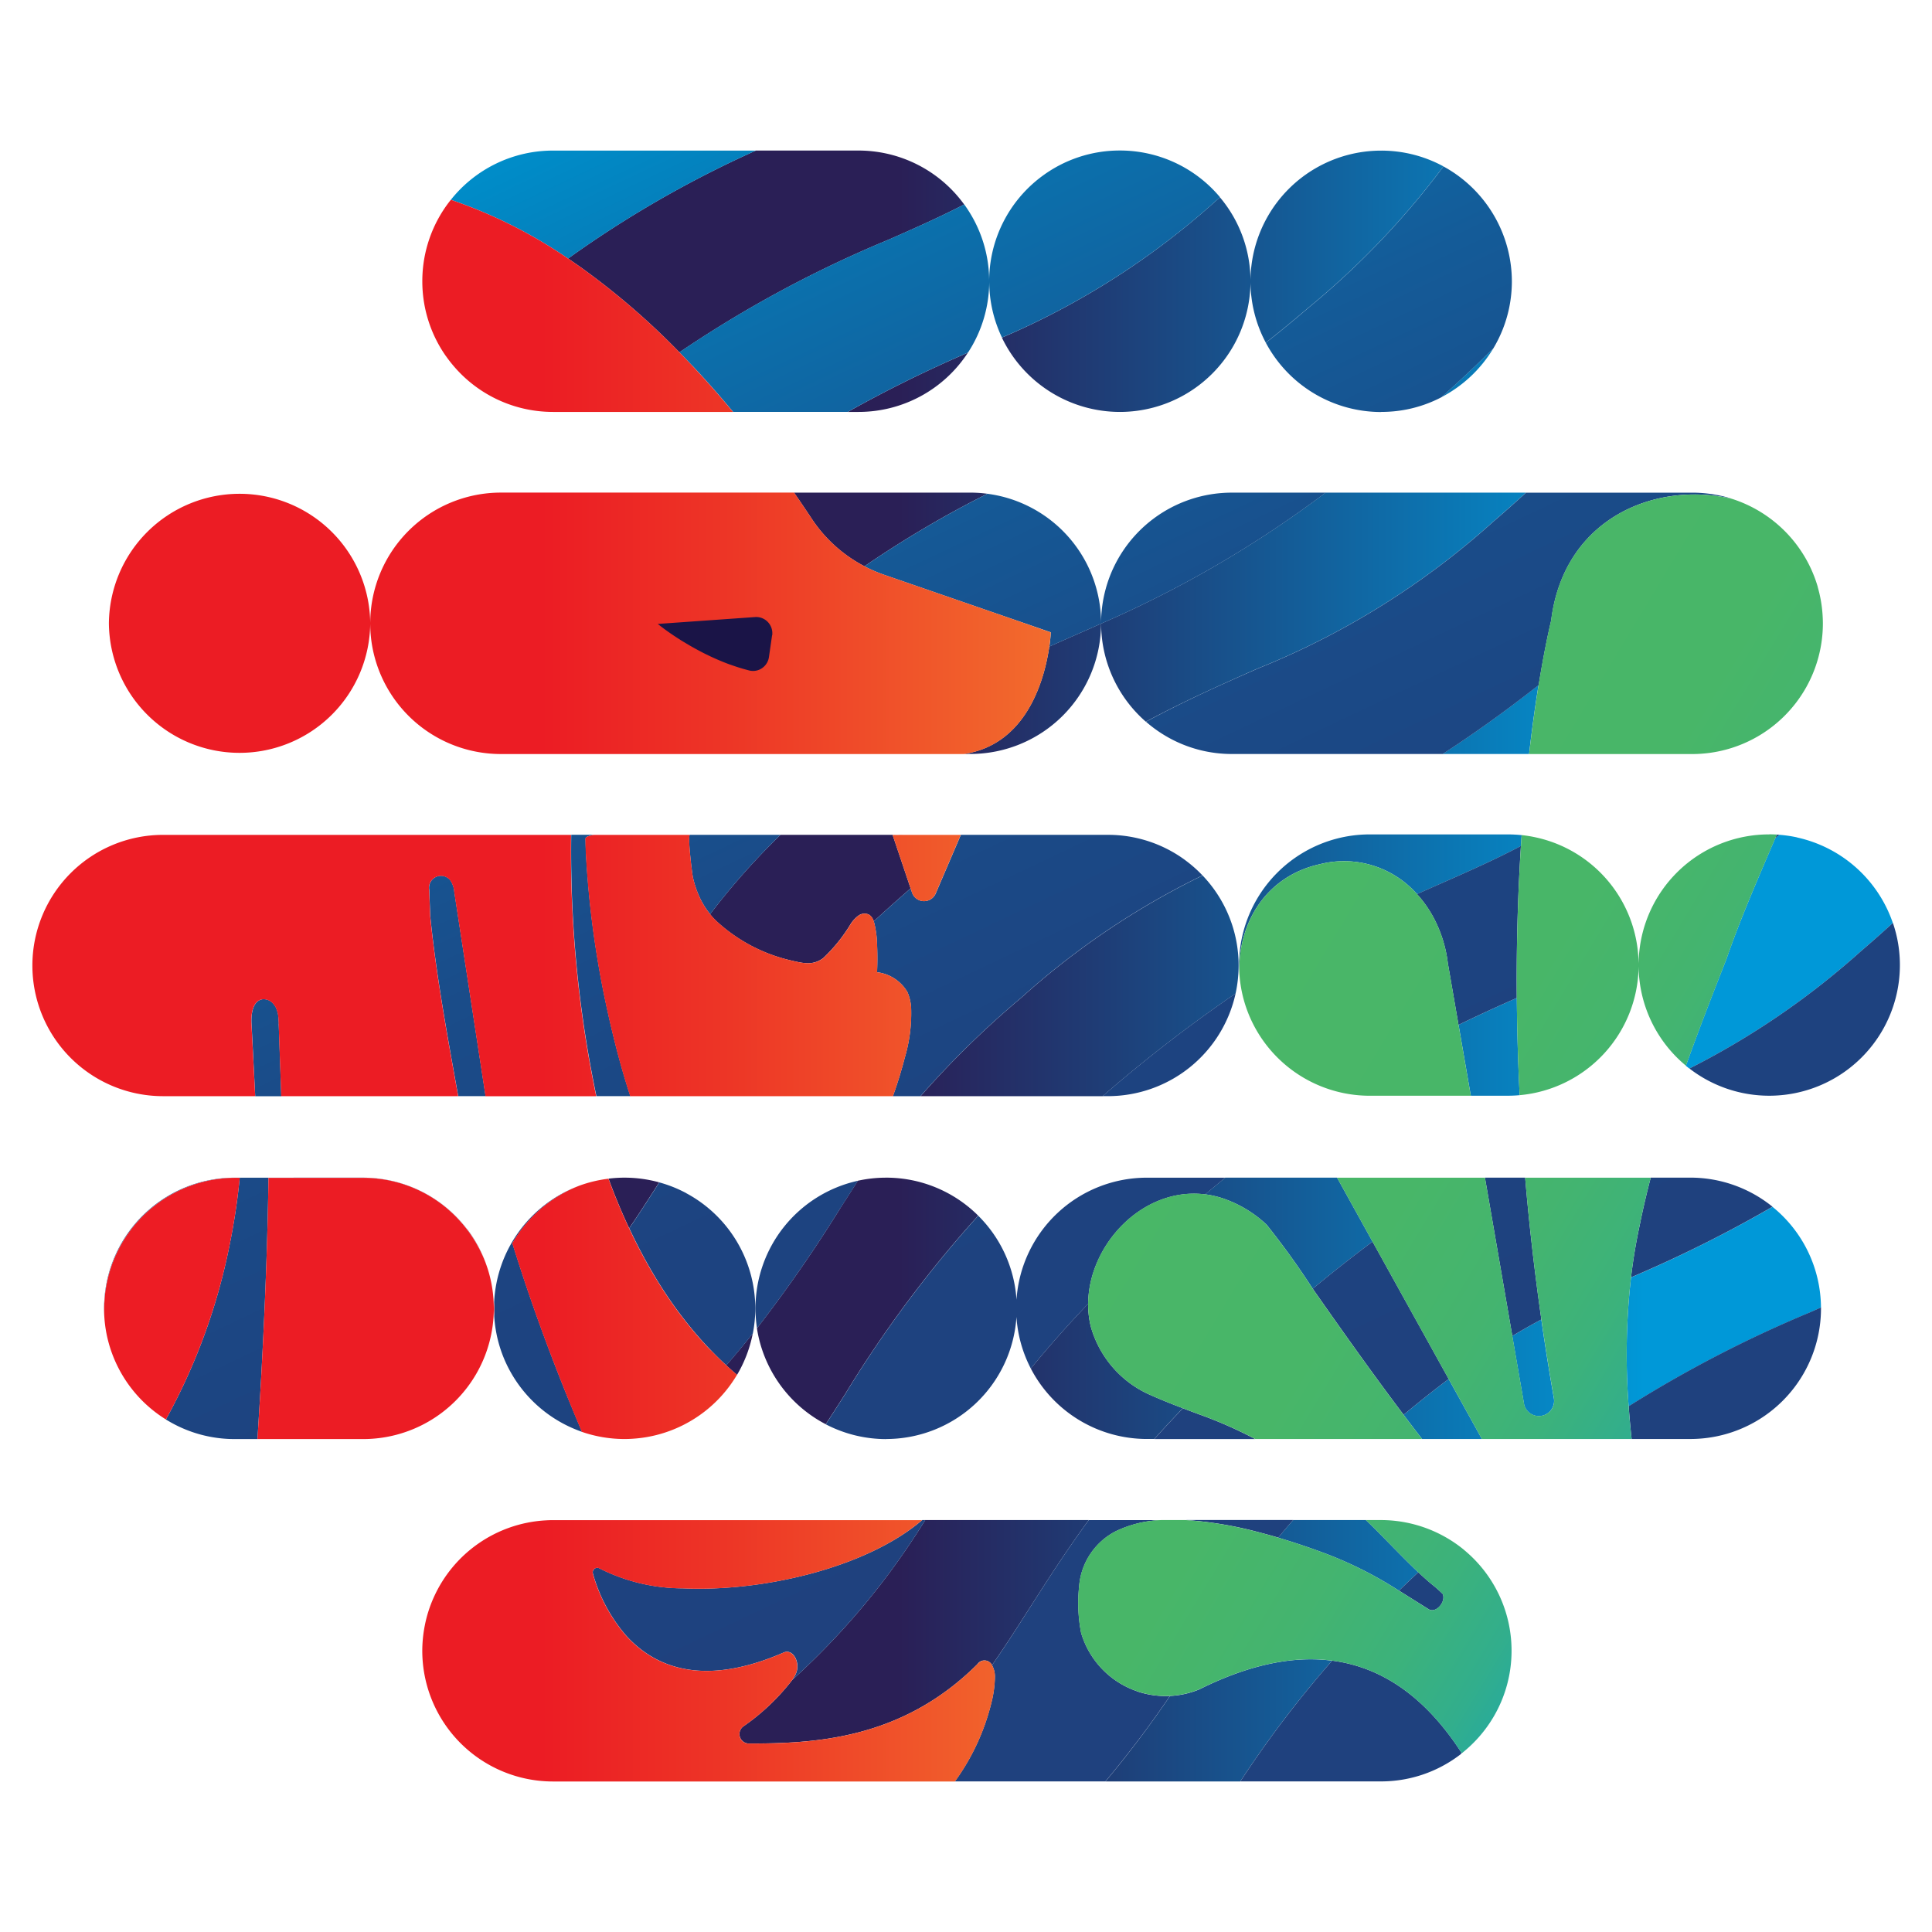 <svg id="LogoCrest_LogoCrest_FullColor" xmlns="http://www.w3.org/2000/svg" xmlns:xlink="http://www.w3.org/1999/xlink" width="154" height="154" viewBox="0 0 154 154">
  <defs>
    <linearGradient id="linear-gradient" y1="0.5" x2="1" y2="0.5" gradientUnits="objectBoundingBox">
      <stop offset="0.3" stop-color="#2a1f56"/>
      <stop offset="0.44" stop-color="#1f3c75"/>
      <stop offset="0.77" stop-color="#0588c6"/>
      <stop offset="0.83" stop-color="#0098d8"/>
    </linearGradient>
    <linearGradient id="linear-gradient-2" x1="0.733" y1="0.998" x2="0.215" y2="0.01" gradientUnits="objectBoundingBox">
      <stop offset="0.17" stop-color="#1f417e"/>
      <stop offset="0.43" stop-color="#1d4380"/>
      <stop offset="0.6" stop-color="#1a4c89"/>
      <stop offset="0.74" stop-color="#145b98"/>
      <stop offset="0.87" stop-color="#0b70ac"/>
      <stop offset="0.99" stop-color="#008bc7"/>
      <stop offset="1" stop-color="#008dc9"/>
    </linearGradient>
    <linearGradient id="linear-gradient-3" x1="0.21" y1="0.192" x2="0.878" y2="0.876" gradientUnits="objectBoundingBox">
      <stop offset="0" stop-color="#4ab767"/>
      <stop offset="0.44" stop-color="#48b668"/>
      <stop offset="0.59" stop-color="#44b46f"/>
      <stop offset="0.71" stop-color="#3cb27b"/>
      <stop offset="0.8" stop-color="#32ae8c"/>
      <stop offset="0.87" stop-color="#24a9a2"/>
      <stop offset="0.94" stop-color="#13a2bc"/>
      <stop offset="1" stop-color="#009cdb"/>
    </linearGradient>
    <linearGradient id="linear-gradient-4" y1="0.5" x2="1" y2="0.5" gradientUnits="objectBoundingBox">
      <stop offset="0.5" stop-color="#ec1c24"/>
      <stop offset="0.68" stop-color="#ed3526"/>
      <stop offset="1" stop-color="#f26b2d"/>
    </linearGradient>
  </defs>
  <g id="LogoCrest_LogoCrest_FullColor-2" data-name="LogoCrest_LogoCrest_FullColor" transform="translate(-21.689 -77.62)">
    <path id="Path_7" data-name="Path 7" d="M813.14,974.777l.094-.074a.253.253,0,0,1-.014-.023Z" transform="translate(-675.02 -757.328)" fill="none"/>
    <g id="Group_11" data-name="Group 11" transform="translate(24.27 89.62)">
      <path id="Path_8" data-name="Path 8" d="M297.828,171.508a10.386,10.386,0,0,1,7.342,3.028,94.934,94.934,0,0,0-10.623,14.25c-.52.813-1.023,1.6-1.531,2.376a10.428,10.428,0,0,1-5.484-7.649,110.9,110.9,0,0,0,6.65-9.579c.476-.745.939-1.468,1.4-2.181a10.436,10.436,0,0,1,2.241-.244h0Zm42.318-22.6c.648-.289,1.284-.57,1.915-.849,2.214-.976,4.253-1.876,6.37-2.987.019-.292.038-.58.058-.866a10.541,10.541,0,0,0-1.094-.058H336.378a10.415,10.415,0,0,0-10.416,10.416h0c0,.271.013.538.033.8-.19-4.008,2.021-7.874,6.411-8.842a7.771,7.771,0,0,1,7.741,2.381Zm-55.058,37.561q.422.387.859.758a10.341,10.341,0,0,0,1.254-3.295C286.543,184.751,285.841,185.6,285.088,186.466Zm63.993-48.73c.245-2.136.508-3.975.753-5.491-2.768,2.176-5.3,3.973-7.652,5.491h6.9ZM325.928,154.6h0a10.38,10.38,0,0,0-2.872-7.178,62.236,62.236,0,0,0-14.423,9.72,74.221,74.221,0,0,0-8.057,7.874h14.51l.17-.147a115.9,115.9,0,0,1,10.43-8.037A10.422,10.422,0,0,0,325.928,154.6Zm22.765,35.025a1.213,1.213,0,0,0,2.364-.531q-.561-3.2-1-6.274c-.758.4-1.525.837-2.316,1.313Zm22.7-7.344.955-.421a10.4,10.4,0,0,0-3.865-8.027,102.273,102.273,0,0,1-11.276,5.626,54.251,54.251,0,0,0-.189,10.276,97.253,97.253,0,0,1,14.374-7.451Zm-48.533,29.99a7,7,0,0,1-2.4.551,84.846,84.846,0,0,1-5.145,6.815h10.746a85.834,85.834,0,0,1,7.318-9.625C330.2,209.593,326.682,210.371,322.861,212.266ZM336.079,198.8h-5.8q-.63.714-1.195,1.406c1.22.359,2.42.763,3.565,1.188a30.987,30.987,0,0,1,5.714,2.816l.348.218q.742-.721,1.537-1.465c-1.341-1.264-2.823-2.869-4.174-4.161Zm6.594-11.24c-1.124.843-2.315,1.787-3.592,2.853.494.655.987,1.3,1.475,1.927h4.765l-2.648-4.778Zm1.759-22.583H347.4c.315,0,.625-.016.931-.043q-.134-2.663-.188-5.165-.028-1.316-.039-2.586c-1.488.661-3.026,1.357-4.644,2.147l.419,2.422.559,3.226Zm-16.281,10.267a61.83,61.83,0,0,1,3.685,5.118c1.668-1.38,3.254-2.625,4.767-3.755l-2.826-5.1h-8.91q-.786.645-1.6,1.333a7.522,7.522,0,0,1,1.347.3,9.613,9.613,0,0,1,3.537,2.107Zm-13.995,8.176a7.411,7.411,0,0,1-.221-1.862c-1.738,1.818-3.24,3.533-4.571,5.162a10.429,10.429,0,0,0,9.245,5.618h.6q1.069-1.195,2.276-2.452c-.8-.3-1.639-.634-2.554-1.038a8.434,8.434,0,0,1-4.774-5.431Zm56.295-39.033a10.457,10.457,0,0,0-1.42-.208c-.111.1-.227.2-.341.3q-.489,1.137-.968,2.26c-1.08,2.529-2.1,4.992-2.9,7.316-1.1,2.8-2.21,5.649-3.244,8.536.091.075.185.149.28.221a63,63,0,0,0,13.671-9.353c.915-.784,1.759-1.533,2.547-2.254a10.428,10.428,0,0,0-7.629-6.812ZM300.946,198.8a58.951,58.951,0,0,1-10.586,12.732,17.484,17.484,0,0,1-3.915,3.721.753.753,0,0,0-.04,1.178.738.738,0,0,0,.491.18c5.122,0,12.162-.274,18.219-6.331a.671.671,0,0,1,1.156.087c1.017-1.458,1.951-2.918,2.946-4.472,1.426-2.231,2.92-4.565,4.765-7.095H300.946Zm-19.59-93.078a93.6,93.6,0,0,1,16.706-8.994c2.081-.918,4.009-1.769,5.992-2.791a10.4,10.4,0,0,0-8.428-4.3h-8.179a86.184,86.184,0,0,0-14.969,8.607q.574.385,1.163.807a58.622,58.622,0,0,1,7.714,6.67Zm33.612,21.621q-1.117.5-2.2.974c-.657.29-1.3.573-1.931.856-.344,2.394-1.684,7.8-6.812,8.562h.522a10.416,10.416,0,0,0,10.416-10.392Zm0,0a10.389,10.389,0,0,0,3.565,7.821c3.228-1.73,6.118-3,8.861-4.216A63.352,63.352,0,0,0,346.2,119.236c.948-.813,1.82-1.586,2.631-2.332H332.859a87.92,87.92,0,0,1-17.891,10.439ZM292.8,154.02a12.918,12.918,0,0,0,2.215-2.749,2.518,2.518,0,0,1,.609-.651.826.826,0,0,1,.847-.075.915.915,0,0,1,.372.537q1.39-1.282,2.94-2.631l-1.434-4.262.961-.007h-9.9a56.438,56.438,0,0,0-5.613,6.326,5.945,5.945,0,0,0,.561.6,13.071,13.071,0,0,0,5.832,3.074c1.023.238,1.782.436,2.606-.162Zm-15.53,21.352c.026.058.055.113.081.17.814-1.192,1.587-2.4,2.394-3.659a10.429,10.429,0,0,0-2.769-.375h0a10.572,10.572,0,0,0-1.271.079c.359.979.743,1.94,1.155,2.876.134.3.27.608.41.908Zm68.955-69.964c-1.258,1.245-2.627,2.539-4.125,3.885A10.455,10.455,0,0,0,346.228,105.408Zm-81.788,70.23a10.669,10.669,0,0,1,1.133,1.857c.147.31.279.629.4.954a10.412,10.412,0,0,0-1.521-2.82l-.007.007ZM291.9,118.986a11.292,11.292,0,0,0,4.206,3.79,83.519,83.519,0,0,1,9.8-5.781,10.514,10.514,0,0,0-1.355-.091H290.491Q291.193,117.917,291.9,118.986Zm39.636-16.859A64.4,64.4,0,0,0,342.256,90.9a10.367,10.367,0,0,0-4.966-1.257h0a10.415,10.415,0,0,0-10.415,10.416h0a10.372,10.372,0,0,0,1.221,4.894C329.175,104.105,330.315,103.171,331.534,102.127Zm-15.077,8.345h0a10.415,10.415,0,0,0,10.416-10.416h0a10.361,10.361,0,0,0-1.775-5.818,10.526,10.526,0,0,0-.659-.872l-.238.206a61.7,61.7,0,0,1-17.144,10.976,10.444,10.444,0,0,0,9.4,5.924Zm-20.831,0a10.4,10.4,0,0,0,8.723-4.726,102.89,102.89,0,0,0-9.578,4.726h.854Z" transform="translate(-229.779 -89.637)" fill="url(#linear-gradient)"/>
      <path id="Path_9" data-name="Path 9" d="M170.55,204.675c.268.612-.515,1.55-1.1,1.23l-1.358-.851-1.028-.644q.743-.721,1.537-1.465c.289.273.572.528.844.762.061.052.121.105.18.154a10.288,10.288,0,0,1,.924.814Zm1.51,12.678c-2.432-3.771-5.3-6.074-8.558-7a12.112,12.112,0,0,0-1.768-.362,86.145,86.145,0,0,0-7.318,9.625h11.209a10.366,10.366,0,0,0,6.354-2.166l.079-.1Zm13.459-25.881c.027.283.058.567.088.85h4.679A10.41,10.41,0,0,0,200.7,181.907h0c0-.023,0-.046,0-.071q-.472.21-.955.421a97.316,97.316,0,0,0-14.374,7.451q.063.881.149,1.762Zm11.657-47.324-.134.312.341-.3c-.069-.006-.137-.012-.206-.016ZM176.45,157.166c-.029-3.674.058-7.06.216-10.13q.052-1.015.114-1.984c-2.116,1.111-4.156,2.012-6.37,2.987q-.944.416-1.915.849a9.275,9.275,0,0,1,1.367,1.96,10.353,10.353,0,0,1,1.094,3.553l.85,4.913C173.424,158.523,174.962,157.827,176.45,157.166Zm-50.271,35.158h0a10.414,10.414,0,0,0,10.391-9.732,10.356,10.356,0,0,0,1.146,4.113c1.329-1.629,2.833-3.344,4.571-5.162.033-4.715,4.358-9.338,9.332-8.717q.812-.686,1.6-1.333h-6.255a10.414,10.414,0,0,0-10.391,9.732,10.367,10.367,0,0,0-3.049-6.7,94.945,94.945,0,0,0-10.623,14.25c-.52.813-1.023,1.6-1.531,2.376a10.408,10.408,0,0,0,4.812,1.179Zm2.881,6.46c-4.074,3.484-11.361,5.4-17.457,5.467-.55.006-1.09,0-1.618-.026a14.782,14.782,0,0,1-6.636-1.583.362.362,0,0,0-.538.407,12.851,12.851,0,0,0,2.671,4.97,9.48,9.48,0,0,0,.8.778c2.312,1.992,5.985,3.051,11.742.541.766-.332,1.4.892.918,1.792-.066.126-.146.254-.229.384A58.95,58.95,0,0,0,129.3,198.782h-.237Zm24.976-41.974a116.162,116.162,0,0,0-10.43,8.037l-.17.147h.427a10.421,10.421,0,0,0,10.175-8.184Zm-2.863,33.565c-.439-.165-.882-.329-1.336-.5q-1.21,1.258-2.276,2.452H155.6A34.355,34.355,0,0,0,151.172,190.374Zm39.114-18.883h-3.159c-.319,1.224-.609,2.451-.856,3.677q-.162.751-.3,1.5-.251,1.383-.414,2.765a102.02,102.02,0,0,0,11.276-5.626,10.4,10.4,0,0,0-6.549-2.319ZM175.835,182.61l.26,1.5c.791-.475,1.559-.909,2.316-1.313-.082-.579-.163-1.156-.24-1.728q-.667-4.973-1.051-9.579h-3.208l.214,1.231,1.71,9.887Zm30.925-30.238a10.44,10.44,0,0,0-.329-1.188c-.788.722-1.632,1.471-2.547,2.254a63.031,63.031,0,0,1-13.671,9.353,10.4,10.4,0,0,0,6.36,2.169h0a10.415,10.415,0,0,0,10.416-10.416h0a10.37,10.37,0,0,0-.229-2.173Zm-60.575,60.059a7.011,7.011,0,0,1-4.457-4.643,12.382,12.382,0,0,1-.166-3.658,5.412,5.412,0,0,1,2.905-4.444,9.137,9.137,0,0,1,3.677-.9h-5.813c-1.847,2.53-3.34,4.865-4.765,7.095-.993,1.554-1.928,3.015-2.946,4.473a1.838,1.838,0,0,1,.229.95,8.707,8.707,0,0,1-.2,1.706,17.922,17.922,0,0,1-2.989,6.608h12a84.579,84.579,0,0,0,5.145-6.815,7.021,7.021,0,0,1-2.63-.369Zm24.279-25.9-4.924-8.884-.587-1.059c-1.514,1.13-3.1,2.376-4.767,3.755l.632.9c1.743,2.485,3.842,5.441,5.956,8.274.219.293.439.586.658.876,1.277-1.067,2.469-2.01,3.592-2.853Zm-13.026,13.653c.38-.462.775-.929,1.195-1.406h-8.6a30.507,30.507,0,0,1,5.869.981q.769.2,1.533.423ZM115.8,89.623H99.627a10.392,10.392,0,0,0-8.141,3.923,38.185,38.185,0,0,1,9.345,4.685A86.13,86.13,0,0,1,115.8,89.623Zm-5.556,83.1a10.32,10.32,0,0,0-2.142-.854c-.807,1.263-1.58,2.466-2.394,3.659q.429.914.892,1.8.578,1.1,1.211,2.147.277.457.564.9a33.222,33.222,0,0,0,2.653,3.57c.257.3.521.6.788.886.133.144.27.284.407.426q.593.617,1.221,1.195c.753-.869,1.455-1.713,2.113-2.537a10.432,10.432,0,0,0,.195-2h0a10.433,10.433,0,0,0-5.506-9.186Zm39.727-26.578a10.371,10.371,0,0,0-6.108-1.98H132.139l-.6,1.4-.944,2.2-.457,1.068a1.014,1.014,0,0,1-1.385.511.99.99,0,0,1-.509-.587l-.108-.323q-1.552,1.351-2.94,2.631c.027.085.05.172.069.257a8.508,8.508,0,0,1,.166,1.072,25.144,25.144,0,0,1,.026,2.722,3.26,3.26,0,0,1,2.419,1.577,3.639,3.639,0,0,1,.3,1.336,12.526,12.526,0,0,1-.515,3.921q-.4,1.543-.94,3.047h2.2a74.216,74.216,0,0,1,8.057-7.874A62.163,62.163,0,0,1,151.4,147.4a10.445,10.445,0,0,0-1.436-1.257Zm-49.1,43.041c-.128-.315-.254-.626-.378-.938q-.656-1.641-1.25-3.223c-.149-.4-.294-.789-.437-1.179l-.065-.178c-.117-.318-.231-.635-.343-.948q-.675-1.885-1.264-3.682c-.105-.32-.209-.638-.31-.955-.146-.456-.29-.908-.429-1.355a10.588,10.588,0,0,1,5.256-4.562,10.423,10.423,0,0,0-6.714,9.254c.012.2.02.4.02.609,0-.149,0-.3.01-.446l-.01.449v.006c0,.163,0,.325-.013.486a10.356,10.356,0,0,0,1.054,3.989,10.669,10.669,0,0,0,.553.98,10.44,10.44,0,0,0,5.393,4.26q-.554-1.3-1.071-2.57Zm21.67-15.268c.476-.745.94-1.468,1.4-2.181a10.413,10.413,0,0,0-8.174,10.17h0a10.474,10.474,0,0,0,.12,1.588,110.871,110.871,0,0,0,6.65-9.578Zm33.212-42.986c-2.743,1.209-5.633,2.484-8.861,4.216a10.516,10.516,0,0,0,2.152,1.453,10.357,10.357,0,0,0,4.7,1.12h16.8c2.35-1.518,4.882-3.315,7.652-5.491q.145-.9.28-1.647c.377-2.1.668-3.293.709-3.468a.293.293,0,0,0,.009-.049c.932-7.493,7.194-10.629,12.993-9.939a13.4,13.4,0,0,1,1.394.242,10.632,10.632,0,0,0-3.132-.479H177.185c-.811.745-1.683,1.52-2.631,2.332a63.37,63.37,0,0,1-18.806,11.712Zm-77.982,28.3c0-.12-.009-.24-.017-.359a2.485,2.485,0,0,0-.215-.947,1.3,1.3,0,0,0-.2-.29.989.989,0,0,0-.867-.365c-.765.12-.915,1.144-.876,1.918l.009.159c.025.486.051.973.075,1.459L75.892,165H77.97Q77.869,162.114,77.764,159.234Zm32.948-52.481q1.613,1.712,3.265,3.7h9.144a102.721,102.721,0,0,1,9.578-4.726,10.364,10.364,0,0,0,1.693-5.691,10.371,10.371,0,0,0,1.016,4.491,61.7,61.7,0,0,0,17.144-10.976l.238-.206a10.393,10.393,0,0,0-7.982-3.726h0a10.373,10.373,0,0,0-6.2,2.044l-.049.036a10.4,10.4,0,0,0-4.171,8.336,10.362,10.362,0,0,0-1.126-4.708,10.572,10.572,0,0,0-.863-1.411c-1.982,1.023-3.91,1.873-5.992,2.791A93.7,93.7,0,0,0,109.7,105.7q.5.511,1.006,1.048Zm-5.942,54.784c-.271-1.029-.528-2.093-.766-3.175a77.321,77.321,0,0,1-1.758-12.761c-.016-.381-.027-.756-.033-1.121,0-.146.26-.248.684-.318h-1.821q-.024,1.613.01,3.227a95.045,95.045,0,0,0,1.231,13.51q.268,1.637.595,3.263c.055.277.111.556.169.833h2.707c-.356-1.085-.7-2.247-1.016-3.456ZM143.7,124.505a10.406,10.406,0,0,0-.384,2.8,10.411,10.411,0,0,0-5.688-9.281,10.352,10.352,0,0,0-3.373-1.045,84.057,84.057,0,0,0-9.8,5.781,11.354,11.354,0,0,0,1.567.677l.065.022,11.777,4.063,1.445.5s-.016.442-.115,1.136c.632-.284,1.274-.567,1.931-.856q1.08-.476,2.2-.974v0a87.92,87.92,0,0,0,17.891-10.439h-7.476A10.419,10.419,0,0,0,143.7,124.5ZM84.5,171.491H78.946a.079.079,0,0,1-.014.012h5.591a10.433,10.433,0,0,1,8.268,4.119l.007-.007a10.445,10.445,0,0,0-8.3-4.123Zm81.142-61.037h0a10.471,10.471,0,0,0,2.055-.2,10.349,10.349,0,0,0,2.756-.974c1.5-1.347,2.866-2.64,4.125-3.885a10.36,10.36,0,0,0,1.273-3.276,10.468,10.468,0,0,0,.208-2.075h0a10.459,10.459,0,0,0-5.451-9.157,64.4,64.4,0,0,1-10.722,11.23c-1.22,1.045-2.36,1.979-3.439,2.823a10.422,10.422,0,0,0,9.2,5.522Zm-47.877,33.709h-7.219c-.214-.009.159,3.047.234,3.386a7.786,7.786,0,0,0,.517,1.553,6.389,6.389,0,0,0,.857,1.385,56.306,56.306,0,0,1,5.613-6.326Zm-53.914,37.3c-.006.147-.012.294-.012.442h0c0,.227.01.45.025.674-.009-.182-.016-.365-.016-.548s.006-.382.016-.573Zm29.423-22.87q-.223-1.448-.444-2.9-.535-3.485-1.068-6.969a1.906,1.906,0,0,0-.32-.941.953.953,0,0,0-1.676.781l.075,2.034c.267,2.666.658,5.315,1.1,7.956q.195,1.169.4,2.338c.24,1.367.488,2.732.733,4.1h2.181q-.491-3.2-.981-6.4Zm-19.017,12.9a10.416,10.416,0,0,0-10.405,9.974l.013-.006a10.467,10.467,0,0,1,10.4-9.955h.391q-.19,1.95-.522,3.842-.149.855-.322,1.693a48.132,48.132,0,0,1-5.041,13.726c.111.069.224.134.338.2a10.34,10.34,0,0,0,5.145,1.361h1.817q.1-1.617.2-3.249.052-.883.1-1.768c.235-4.281.419-8.577.518-12.683.012-.485.022-.966.032-1.445.01-.563.02-1.123.027-1.675H78.93a.078.078,0,0,1,.014-.012H74.256Z" transform="translate(-58.129 -89.62)" fill="url(#linear-gradient-2)"/>
      <path id="Path_10" data-name="Path 10" d="M614.753,317.88c-.19-4.008,2.021-7.874,6.411-8.842a7.771,7.771,0,0,1,7.741,2.381,9.274,9.274,0,0,1,1.367,1.96,10.352,10.352,0,0,1,1.094,3.553l.85,4.913.418,2.422.559,3.226h-8.056a10.424,10.424,0,0,1-9.834-6.984,10.319,10.319,0,0,1-.547-2.628Zm17.876,45.79a10.459,10.459,0,0,0-6.6-2.355h-1.2c1.349,1.292,2.833,2.9,4.174,4.161.289.273.571.528.844.762.061.052.121.105.18.154a10.277,10.277,0,0,1,.924.814c.268.612-.515,1.55-1.1,1.23l-1.358-.852-1.028-.644-.348-.218a31.04,31.04,0,0,0-5.713-2.816c-1.146-.423-2.347-.828-3.565-1.188-.508-.15-1.02-.292-1.533-.423a30.435,30.435,0,0,0-5.87-.981h-1.892a9.12,9.12,0,0,0-3.677.9,5.406,5.406,0,0,0-2.905,4.444,12.429,12.429,0,0,0,.166,3.659,7.027,7.027,0,0,0,9.483,4.461c3.82-1.895,7.34-2.673,10.522-2.259a12.3,12.3,0,0,1,1.768.362c3.26.927,6.128,3.228,8.558,7,0,.007.01.014.014.023a10.48,10.48,0,0,0,2.552-2.935,10.359,10.359,0,0,0,1.416-5.24h0a10.4,10.4,0,0,0-3.819-8.06Zm24.353-57.009a10.4,10.4,0,0,0-10.407,10.066c0,.091-.006.18-.007.271,0-.088,0-.175-.007-.263a10.39,10.39,0,0,0-8.135-9.824,10.525,10.525,0,0,0-1.179-.195q-.03.429-.058.866-.063.97-.114,1.984c-.159,3.07-.245,6.455-.216,10.13q.011,1.271.039,2.586.056,2.5.188,5.165a10.415,10.415,0,0,0,9.483-10.294,10.392,10.392,0,0,0,3.774,7.946c1.035-2.886,2.149-5.74,3.244-8.537.8-2.323,1.816-4.787,2.9-7.316.319-.748.644-1.5.968-2.26l.134-.312c-.2-.012-.4-.019-.6-.019h0Zm3.868-19.726a10.434,10.434,0,0,0-6.483-6.9c-.129-.046-.258-.091-.388-.131a13.329,13.329,0,0,0-1.394-.242c-5.8-.691-12.061,2.446-12.993,9.939,0,.016-.006.033-.009.049-.041.175-.33,1.364-.709,3.468q-.134.747-.28,1.647c-.245,1.518-.508,3.355-.753,5.491h13a10.415,10.415,0,0,0,10.416-10.416h0c0-.242-.012-.482-.027-.722a10.426,10.426,0,0,0-.384-2.178Zm-53.16,64.43c.915.4,1.753.733,2.555,1.038.455.173.9.338,1.336.5a34.348,34.348,0,0,1,4.429,1.95h13.3q-.732-.942-1.475-1.927-.329-.435-.658-.876c-2.114-2.833-4.213-5.789-5.956-8.274l-.632-.9a61.045,61.045,0,0,0-3.685-5.118,9.614,9.614,0,0,0-3.537-2.107,7.517,7.517,0,0,0-1.346-.3c-4.972-.621-9.3,4-9.332,8.717a7.411,7.411,0,0,0,.221,1.862,8.434,8.434,0,0,0,4.774,5.431Zm30.889-7.764q.115.859.24,1.728.439,3.072,1,6.274a1.213,1.213,0,0,1-2.364.531l-.95-5.491-.26-1.5-1.71-9.887-.214-1.231H622.532l2.826,5.1.587,1.059,4.924,8.884.56,1.01,2.648,4.778h11.934c-.03-.283-.061-.567-.088-.85q-.086-.881-.148-1.762a54.383,54.383,0,0,1,.189-10.276q.165-1.381.414-2.765.136-.751.3-1.5c.248-1.227.537-2.453.856-3.677H637.525q.39,4.6,1.051,9.579Z" transform="translate(-518.536 -252.151)" fill="url(#linear-gradient-3)"/>
      <g id="Group_10" data-name="Group 10" transform="translate(0 3.926)">
        <path id="Path_11" data-name="Path 11" d="M63.916,666.947c-.01.189-.016.381-.016.573s.006.366.016.548q.032.517.115,1.022a10.418,10.418,0,0,0,4.794,7.161,48.218,48.218,0,0,0,5.041-13.726c.117-.558.224-1.124.322-1.693q.329-1.888.522-3.842H74.32a10.467,10.467,0,0,0-10.4,9.955Z" transform="translate(-58.181 -579.032)" fill="#ed1c24"/>
        <path id="Path_12" data-name="Path 12" d="M57.225,129.27a10.368,10.368,0,0,1-1.873-5.958h0a10.364,10.364,0,0,1,2.274-6.493,38.186,38.186,0,0,1,9.345,4.685q.574.385,1.163.807a58.619,58.619,0,0,1,7.714,6.67q.5.511,1.006,1.048,1.613,1.712,3.265,3.7H65.768a10.389,10.389,0,0,1-7.868-3.6,10.284,10.284,0,0,1-.674-.864ZM104,150.8l1.445.5s-.016.442-.115,1.136c-.343,2.394-1.684,7.8-6.812,8.563H61.613c-.326,0-.649-.017-.968-.046a10.417,10.417,0,0,1-9.388-9.257A10.534,10.534,0,0,1,51.2,150.6a10.416,10.416,0,0,1-20.831-.022h0a10.416,10.416,0,0,1,20.831-.019,10.416,10.416,0,0,1,10.416-10.4h23.37q.7,1.013,1.407,2.083a11.4,11.4,0,0,0,5.773,4.467l.065.022L104,150.793Zm-4.4,82.742c-6.057,6.057-13.1,6.331-18.219,6.331a.732.732,0,0,1-.491-.18.753.753,0,0,1,.04-1.178,17.485,17.485,0,0,0,3.915-3.721,4.348,4.348,0,0,0,.229-.384c.478-.9-.153-2.126-.918-1.792-5.757,2.508-9.43,1.449-11.742-.541a9.061,9.061,0,0,1-.8-.778,12.861,12.861,0,0,1-2.671-4.97.362.362,0,0,1,.538-.407,14.792,14.792,0,0,0,6.636,1.583c.527.025,1.068.032,1.618.026,6.1-.069,13.383-1.983,17.457-5.467H65.768c-.222,0-.442.009-.661.023a10.417,10.417,0,0,0-8.848,6.144,10.208,10.208,0,0,0-.71,2.237,10.5,10.5,0,0,0-.2,2.013h0a10.423,10.423,0,0,0,10.417,10.416H97.808a17.979,17.979,0,0,0,2.989-6.608,8.706,8.706,0,0,0,.2-1.706,1.838,1.838,0,0,0-.229-.95.671.671,0,0,0-1.156-.087Zm-22.918-66.1h-7.65c-.424.069-.687.17-.684.318.006.365.017.74.033,1.121a77.323,77.323,0,0,0,1.758,12.761c.238,1.082.5,2.146.766,3.175.319,1.209.66,2.371,1.016,3.456H92.867q.535-1.5.94-3.047a12.528,12.528,0,0,0,.515-3.921,3.683,3.683,0,0,0-.3-1.336,3.264,3.264,0,0,0-2.419-1.577,25.145,25.145,0,0,0-.026-2.722,8.5,8.5,0,0,0-.166-1.072c-.019-.085-.042-.172-.069-.257a.914.914,0,0,0-.372-.537.826.826,0,0,0-.847.075,2.568,2.568,0,0,0-.609.651,12.965,12.965,0,0,1-2.215,2.749c-.824.6-1.583.4-2.606.162a13.085,13.085,0,0,1-5.832-3.074,5.954,5.954,0,0,1-.561-.6,6.48,6.48,0,0,1-.857-1.385,7.784,7.784,0,0,1-.517-1.553c-.076-.341-.447-3.394-.234-3.386Zm-34.08,13.109a.987.987,0,0,1,.867.365,1.35,1.35,0,0,1,.2.29,2.492,2.492,0,0,1,.215.947c.009.12.013.24.017.359q.1,2.881.206,5.761h14.1q-.368-2.048-.733-4.1-.206-1.169-.4-2.338c-.44-2.641-.831-5.291-1.1-7.956l-.075-2.033a.953.953,0,0,1,1.676-.781,1.935,1.935,0,0,1,.32.941q.535,3.485,1.068,6.969.223,1.448.444,2.9.491,3.2.981,6.4h8.825c-.058-.277-.113-.554-.169-.833q-.325-1.626-.595-3.263a95.252,95.252,0,0,1-1.231-13.51q-.032-1.613-.01-3.227H34.686A10.415,10.415,0,0,0,24.27,177.853h0A10.418,10.418,0,0,0,34.686,188.27H42.03l-.216-4.187c-.025-.486-.051-.973-.075-1.459l-.009-.159c-.04-.774.111-1.8.876-1.918Zm18.448,24.634c0,.206.007.413.02.616.007-.162.012-.323.013-.486v-.006l.01-.449c-.007.149-.01.3-.01.446,0-.2-.009-.407-.02-.609-.007.162-.013.325-.013.488a10.4,10.4,0,0,0-.468-3.094c0-.012-.007-.023-.012-.035-.036-.115-.076-.231-.117-.345a9.907,9.907,0,0,0-.4-.954,10.57,10.57,0,0,0-1.9-2.755,10.342,10.342,0,0,0-7.5-3.221H43.088c-.007.554-.017,1.114-.027,1.676-.009.479-.02.96-.032,1.445-.1,4.107-.283,8.4-.518,12.683-.032.59-.066,1.179-.1,1.768q-.1,1.63-.2,3.249h8.425a10.415,10.415,0,0,0,10.416-10.416Zm17.3,3.348c-.136-.141-.273-.281-.407-.426q-.4-.435-.788-.886a33.516,33.516,0,0,1-2.653-3.57c-.192-.3-.38-.6-.564-.9q-.634-1.046-1.211-2.148-.463-.883-.892-1.8c-.027-.058-.055-.113-.081-.17-.139-.3-.276-.6-.41-.908q-.617-1.407-1.155-2.876a10.341,10.341,0,0,0-2.3.548l-.025.009c-.032.012-.062.025-.094.038A10.59,10.59,0,0,0,62.523,200c.139.446.283.9.429,1.355q.152.474.31.955.591,1.8,1.264,3.682.169.472.343.948l.065.178c.143.39.289.784.437,1.179q.6,1.582,1.25,3.223c.124.31.251.623.378.938q.515,1.269,1.071,2.57a10.414,10.414,0,0,0,3.4.57h0c.31,0,.616-.016.919-.043a10.282,10.282,0,0,0,2.077-.4,10.432,10.432,0,0,0,5.971-4.677q-.437-.37-.859-.758-.628-.578-1.221-1.195Zm16.027-36.5a1,1,0,0,0,.509.587,1.014,1.014,0,0,0,1.385-.511l.457-1.068.944-2.2.6-1.4H93.8l-.961.007,1.435,4.262.108.323Z" transform="translate(-24.27 -116.82)" fill="url(#linear-gradient-4)"/>
      </g>
    </g>
    <path id="Path_13" data-name="Path 13" d="M378.828,348.676l-.209,1.448-.042.293a1.314,1.314,0,0,1-.15.446,1.412,1.412,0,0,1-.079.126,1.311,1.311,0,0,1-.414.372,1.248,1.248,0,0,1-.494.157,1.263,1.263,0,0,1-.444-.033l-.049-.013c-.166-.043-.331-.09-.494-.137s-.331-.1-.494-.154-.323-.11-.482-.167c0,0-.007,0-.012,0-.167-.061-.331-.124-.493-.189s-.332-.136-.494-.206-.332-.147-.494-.222-.332-.157-.494-.238l-.036-.017c-.156-.078-.307-.157-.456-.237-.169-.091-.335-.18-.494-.27s-.335-.192-.494-.287-.338-.2-.494-.3q-.264-.167-.494-.32c-.182-.121-.346-.235-.494-.339-.2-.141-.365-.264-.493-.362-.206-.156-.318-.25-.318-.25l.318-.023.493-.035.494-.035.494-.035.494-.035.494-.035.494-.035.494-.035.494-.035.494-.035.494-.035.494-.035.494-.035.493-.035.494-.035.494-.035h.022a1.239,1.239,0,0,1,.47.052,1.294,1.294,0,0,1,.9,1.411Z" transform="translate(-295.595 -220.423)" fill="#1a1447"/>
  </g>
  <rect id="Rectangle_1139" data-name="Rectangle 1139" width="154" height="154" fill="none"/>
</svg>
